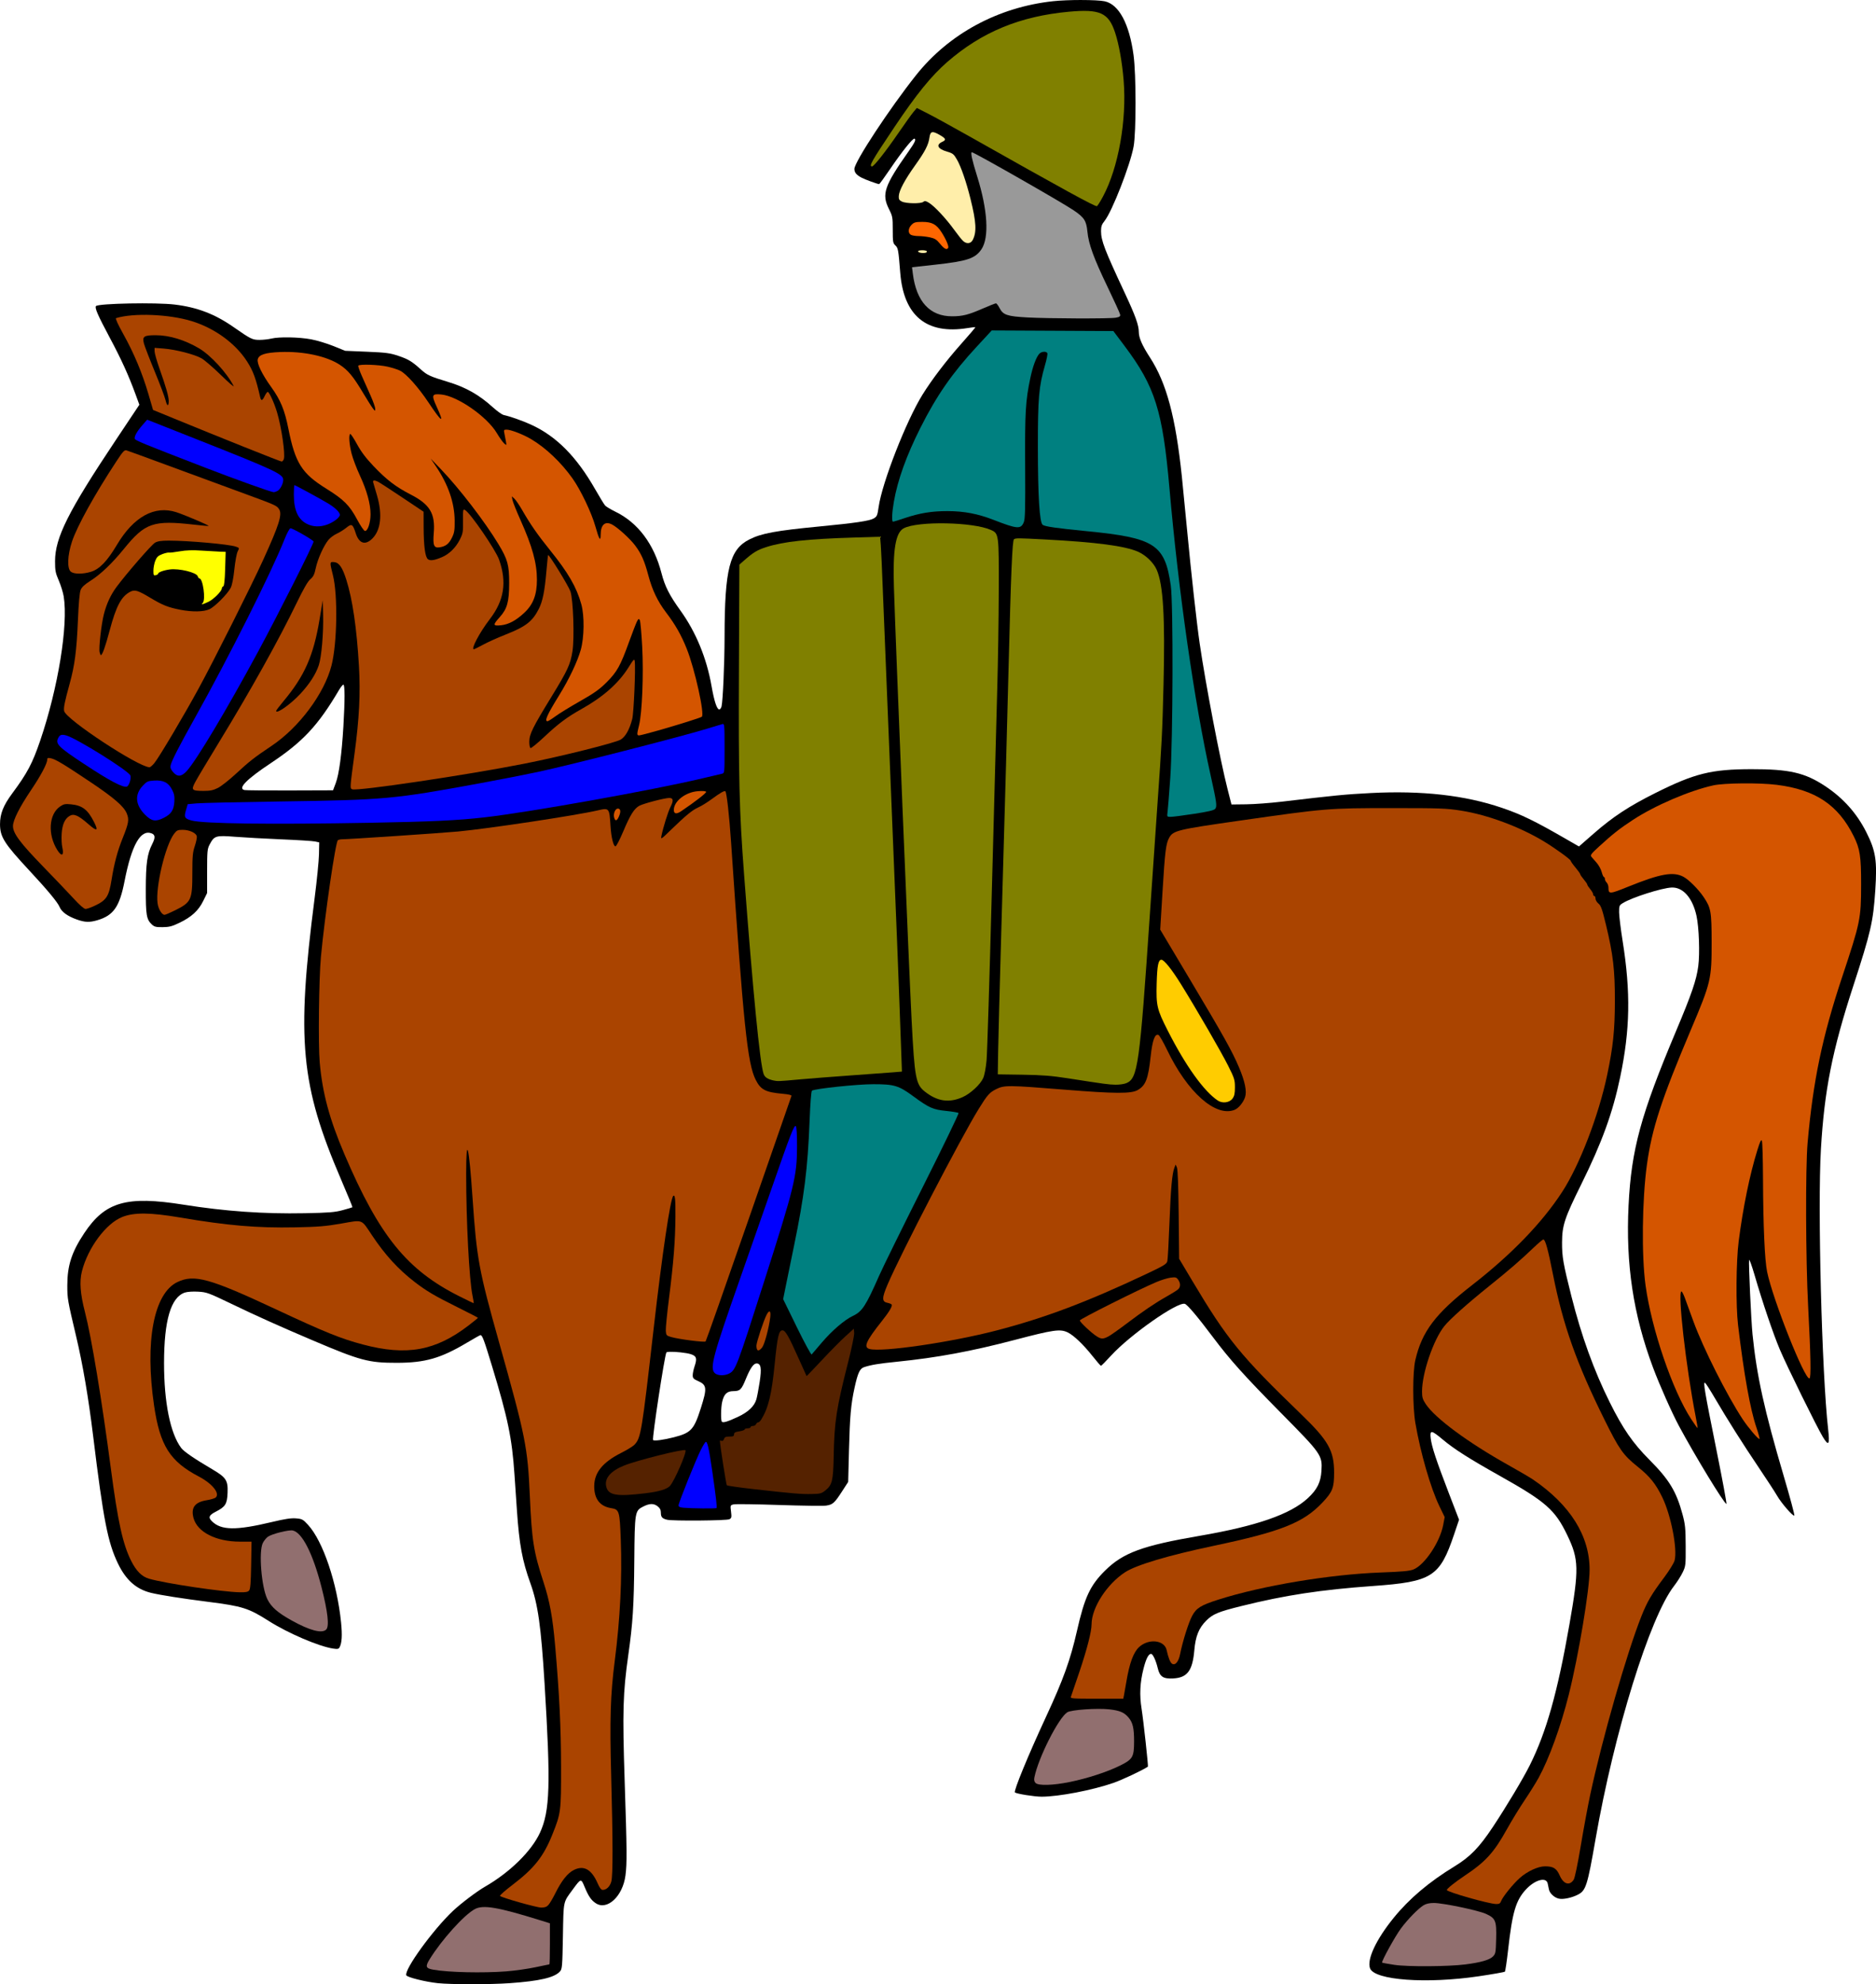 <?xml version="1.0" encoding="UTF-8"?>
<svg version="1.1" viewBox="0 0 2119.6 2241.1" xmlns="http://www.w3.org/2000/svg">
<g stroke-width="1.333">
<path transform="translate(-128.01 -142.72)" d="m1349.9 142.72c-11.414-0.01-23.843 0.447-32.275 1.373-62.052 6.817-117.45 36.771-154.71 83.652-29.889 37.608-69.57 97.932-69.57 105.76 0 4.095 2.343 6.905 8.344 10.008 4.034 2.086 17.924 7.154 19.606 7.154 0.475 0 6.052-7.65 12.393-17 13.578-20.022 25.957-35.384 27.662-34.33 1.806 1.117 0.275 4.327-6.992 14.664-27.283 38.805-30.396 47.956-22.012 64.688 4.115 8.211 4.334 9.397 4.334 23.559 0 13.614 0.254 15.15 2.914 17.639 3.168 2.964 3.471 4.652 5.539 30.781 3.861 48.793 29.759 70.112 76.047 62.602 4.675-0.759 8.664-1.204 8.867-0.99s-6.809 8.456-15.582 18.316c-17.23 19.365-33.417 40.574-44.164 57.863-18.316 29.466-45.628 99.325-49.543 126.72-1.409 9.858-1.869 10.936-5.604 13.117-4.773 2.788-20.758 5.15-61.143 9.035-49.414 4.754-65.639 7.753-79.342 14.67-22.265 11.239-27.903 33.385-28.004 110-0.039 29.848-1.902 72.544-3.432 78.639-0.464 1.849-1.614 3.361-2.555 3.361-2.668 0-5.728-9.242-8.721-26.332-5.534-31.604-17.648-61.044-35.061-85.207-12.644-17.546-17.611-27.344-21.527-42.461-8.528-32.922-26.599-56.965-52.143-69.383-5.197-2.527-10.387-5.65-11.533-6.939-1.146-1.29-6.196-9.544-11.223-18.344-21.142-37.012-43.99-60.013-72.531-73.02-9.633-4.39-23.303-9.209-30.781-10.852-1.936-0.425-7.404-4.292-12.15-8.594-15.744-14.267-30.725-22.746-51.02-28.871-20.02-6.043-23.358-7.573-30.467-13.98-10.276-9.262-14.084-11.556-25.629-15.439-9.189-3.091-13.729-3.684-35.215-4.592l-24.668-1.041-13.332-5.389c-7.333-2.963-18.681-6.38-25.217-7.594-13.763-2.555-36.105-2.973-44.783-0.838-3.3 0.812-9.301 1.483-13.334 1.488-8.188 0.012-9.923-0.84-29.348-14.395-21.244-14.824-41.015-22.395-66.617-25.51-20.886-2.541-85.883-1.306-88.879 1.689-1.761 1.761 1.938 10.297 15.287 35.279 13.309 24.906 21.364 42.583 29.428 64.582l4.25 11.594-26.533 39.766c-53.947 80.854-68.712 110.29-68.732 137.05-0.008 10.549 0.504 13.183 4.225 21.781 2.328 5.38 4.833 13.48 5.566 18 5.234 32.249-6.392 103.55-26.508 162.58-8.856 25.989-14.532 36.711-31.701 59.887-10.04 13.552-13.776 22.981-13.758 34.717 0.022 14.361 4.677 21.706 33.186 52.367 20.565 22.118 31.899 35.777 34.143 41.146 2.358 5.644 9.02 10.443 19.713 14.201 9.006 3.165 14.216 3.319 23.098 0.682 18.119-5.381 24.935-15.202 30.559-44.029 7.963-40.822 18.1-58.761 30.531-54.035 4.19 1.593 4.395 4.908 0.746 12.06-5.683 11.139-7.194 21.678-7.26 50.641-0.067 29.557 0.771 34.525 6.76 40.139 2.923 2.74 4.68 3.183 12.324 3.102 7.388-0.078 10.63-0.92 18.93-4.912 13.644-6.562 21.505-13.79 26.877-24.711l4.381-8.908v-24.688c0-22.377 0.26-25.18 2.76-29.945 5.315-10.132 6.965-10.644 28.795-8.92 10.512 0.83 34.112 2.135 52.445 2.9 18.333 0.765 35.433 1.849 38 2.41l4.668 1.022-0.273 13.478c-0.15 7.413-2.391 29.877-4.977 49.922-20.622 159.85-15.806 210.82 29.988 317.48 7.27 16.932 13.03 30.976 12.799 31.207-0.231 0.231-5.171 1.703-10.979 3.269-8.983 2.424-15.394 2.944-42.969 3.488-46.159 0.911-89.829-2.169-136.92-9.658-64.408-10.243-88.536-3.328-112.14 32.141-14.243 21.406-19.159 36.597-19.154 59.186 0.004 14.82 0.322 16.647 9.93 57.184 7.593 32.037 13.925 69.189 19.344 113.48 11.517 94.143 16.455 119.45 27.971 143.35 8.996 18.67 20.717 29.035 37.414 33.088 10.446 2.536 35.351 6.443 65.299 10.244 37.704 4.785 44.98 7.092 67.447 21.396 21.805 13.883 56.688 28.85 72.916 31.283 5.11 0.766 6.271 0.519 7.363-1.559 2.558-4.864 3.063-13.506 1.625-27.867-4.469-44.644-20.476-91.977-37.283-110.26-5.771-6.276-6.721-6.79-13.637-7.363-5.538-0.459-12.489 0.591-27.266 4.119-40.653 9.706-57.384 9.472-67.807-0.951-4.314-4.314-3.279-6.797 4.475-10.744 10.788-5.492 12.767-8.647 13.277-21.176 0.575-14.109-1.583-17.463-17.111-26.602-20.678-12.169-32.205-20.074-35.301-24.207-12.326-16.458-19.372-51.332-19.357-95.82 0.016-48.424 7.719-74.448 23.588-79.686 2.761-0.911 9.036-1.322 14.967-0.979 9.652 0.559 11.681 1.298 37.025 13.469 30.144 14.475 54.344 25.353 92.412 41.537 54.045 22.977 63.23 25.418 95.334 25.342 31.763-0.076 49.314-5.124 78.811-22.67 7.962-4.736 14.863-8.613 15.336-8.613 2.109 0 4.074 5.26 13.182 35.266 17.916 59.029 22.446 80.916 25.268 122.07 0.729 10.633 1.98 28.933 2.781 40.666 2.624 38.43 5.988 56.612 15.227 82.297 8.529 23.712 12.005 48.28 15.99 113.04 7.044 114.47 6.135 144.11-5.178 168.67-9.616 20.876-34.035 44.825-62.227 61.027-9.241 5.311-27.528 19.163-36.357 27.541-22.65 21.491-54.92 66.068-52.463 72.471 0.859 2.238 21.695 7.438 35.629 8.891h0.002c15.087 1.573 58.998 1.582 81.082 0.018 34.021-2.411 50.684-6.289 56.916-13.244 2.493-2.782 2.711-5.376 3.334-39.84 0.736-40.715 0.126-37.774 10.857-52.377 9.758-13.278 9.486-13.223 13.848-2.816 4.298 10.256 7.294 14.597 12.393 17.959 12.944 8.536 30.521-7.861 33.568-31.318 1.809-13.923 1.69-28.104-0.893-106.58-2.583-78.508-1.977-99.597 4.092-142.4 5.119-36.097 6.354-55.502 6.789-106.67 0.468-54.994 0.683-56.321 9.961-61 7.399-3.731 12.012-3.797 16.539-0.236 2.529 1.989 3.512 3.998 3.512 7.17 0 4.891 1.526 6.599 7.074 7.926 6.42 1.535 67.352 1.03 70.367-0.584 2.422-1.296 2.628-2.264 1.832-8.639-0.883-7.064-0.838-7.196 2.887-8.131 2.082-0.522 25.131-0.223 51.219 0.664 26.088 0.887 50.101 1.205 53.361 0.709 7.527-1.145 9.406-2.818 17.928-15.978l6.971-10.766 0.918-35.9c0.978-38.218 2.167-51.614 6.225-70.191 3.764-17.231 5.984-21.989 11.006-23.602 8.185-2.628 16.436-3.98 36.881-6.047 45.25-4.575 84.14-11.778 133.33-24.693 43.684-11.469 51.089-12.525 59.588-8.492 6.678 3.169 17.751 13.7 27.984 26.613 4.872 6.148 9.234 11.178 9.693 11.178 0.459 0 5.596-5.201 11.414-11.559 21.527-23.522 75.073-61.059 83.352-58.432 2.927 0.929 14.368 14.481 31.697 37.547 19.405 25.829 35.508 43.757 77.236 85.99 45.383 45.932 46.465 47.477 45.418 64.928-0.786 13.093-4.841 21.242-15.463 31.076-19.574 18.122-57.874 31.428-122.25 42.471-64.571 11.076-86.454 19.125-106.8 39.281-16.922 16.766-23.153 30.155-31.785 68.307-7.303 32.277-15.449 54.899-34.717 96.391-20.191 43.479-36.958 84.196-35.334 85.801 1.6 1.58 22.106 4.863 30.244 4.842 19.41-0.052 57.128-7.294 80.9-15.531 10.05-3.482 32.902-14.226 39.117-18.392 0.601-0.403-5.097-52.516-7.15-65.387-2.493-15.628-1.816-29.673 2.186-45.318 2.873-11.235 5.647-16.682 8.498-16.682 2.058 0 5.459 7.285 7.643 16.369 2.274 9.462 6.2 12.018 17.488 11.385 15.914-0.892 21.775-8.762 23.789-31.945 1.367-15.742 5.077-24.966 13.389-33.277 7.526-7.526 13.498-10.017 39.57-16.502 49.47-12.305 90.041-18.486 148.96-22.695 66.613-4.759 75.407-10.342 91.512-58.092l5.652-16.76-11.543-29.998c-14.168-36.824-19.375-52.575-20.477-61.949-1.139-9.696 0.656-9.496 13.789 1.527 12.695 10.656 29.613 21.417 64.105 40.774 52.29 29.344 62.631 38.429 76.436 67.164 13.112 27.292 13.372 38.091 2.422 100.67-13.46 76.92-26.092 121.74-44.9 159.33-7.469 14.928-26.363 46.477-41.512 69.316-15.515 23.392-25.706 33.876-43.43 44.684-28.722 17.515-51.092 36.416-68.645 58-19.95 24.532-30.586 47.229-26.799 57.19 5.105 13.427 63.685 17.702 122.71 8.955 15.758-2.336 29.094-4.687 29.633-5.227 0.539-0.539 2.193-11.767 3.676-24.949 4.739-42.147 8.68-55.49 20.035-67.809 10.174-11.038 23.038-14.59 24.652-6.807 0.378 1.822 1.012 4.866 1.408 6.762 0.941 4.499 6.265 9.35 11.389 10.375 5.002 1 14.374-0.995 21.32-4.539 9.049-4.616 10.769-10.027 19.967-62.82 21.071-120.94 61.272-250.53 88.662-285.8 3.417-4.4 7.802-11.301 9.744-15.334 3.405-7.083 3.527-8.105 3.418-30-0.099-19.86-0.534-24.236-3.51-35.348-6.977-26.052-15.029-39.359-37.381-61.789-18.889-18.955-30.075-35.16-45.014-65.203-17.862-35.923-31.859-74.652-43.172-119.46-9.318-36.902-10.682-44.726-10.606-60.869 0.091-19.301 2.813-27.527 21.793-65.879 23.327-47.135 35.398-80.364 43.879-120.79 11.233-53.546 11.996-95.912 2.766-153.85-2.175-13.651-3.967-28.278-3.967-32.506-0.011-7.242 0.239-7.84 4.322-10.346 10.383-6.371 44.057-17.074 55.072-17.506 12.875-0.504 23.665 11.811 28.049 32.012 2.834 13.059 3.867 42.648 1.984 56.859-2.083 15.724-7.415 31.28-25.174 73.44-39.801 94.49-50.422 133.47-53.566 196.62-3.31 66.466 5.308 123.6 27.645 183.28 7.443 19.887 21.272 51.008 29.328 66 18.126 33.73 51.184 88 53.606 88 0.553 0-4.571-27.66-11.389-61.467-13.386-66.38-15.149-76.805-12.738-75.314 0.827 0.511 5.78 8.245 11.008 17.188 13.927 23.824 31.566 51.715 49.941 78.963 8.915 13.22 18.092 27.32 20.393 31.334 4.829 8.425 18.148 23.724 19.5 22.398 0.503-0.493-4.812-20.293-11.81-44-22.035-74.637-30.767-114.21-35.42-160.53-1.591-15.836-4.561-80.514-3.861-84.096 0.266-1.362 3.11 6.525 6.318 17.525 8.917 30.571 20.89 65.837 28.344 83.486 7.851 18.591 41.839 87.638 48.709 98.953 6.546 10.782 7.893 8.795 5.912-8.709-7.145-63.152-11.992-251.15-8.158-316.4 3.917-66.665 12.763-111.31 36.471-184.07 19.88-61.013 22.61-72.862 24.957-108.36 2.221-33.583 0.566-44.306-10.117-65.551-10.763-21.403-26.082-38.575-46.43-52.047-23.027-15.246-40.566-19.271-83.572-19.186-45.118 0.089-63.929 4.749-108 26.762-30.258 15.113-48.216 26.898-69.98 45.926l-16.699 14.602-13.66-7.869c-36.763-21.178-51.05-28.132-73.537-35.797-41.552-14.163-90.208-19.647-147.91-16.67-28.861 1.489-40.532 2.621-100.88 9.774-12.833 1.521-30.823 2.853-39.977 2.961l-16.643 0.195-4.426-17.334c-8.383-32.824-24.792-118.53-31.527-164.67-3.257-22.311-9.632-79.692-14.074-126.67-2.254-23.833-4.982-51.733-6.064-62-7.088-67.224-17.344-105.41-36.057-134.27-8.807-13.583-12.538-22.119-12.553-28.721-0.018-7.668-3.866-18.381-15.69-43.672-23.016-49.231-26.99-59.581-26.99-70.299 0-5.238 0.78-7.494 3.955-11.445 8.506-10.585 29.033-63.12 32.844-84.057 2.938-16.14 2.913-81.162-0.039-103.06-4.806-35.648-16.532-57.532-32.684-60.996-4.372-0.938-14.772-1.414-26.186-1.424zm-833.92 773.28c1.747 0 1.749 17.766 0.004 47.334-1.837 31.124-4.92 53.987-8.598 63.771l-3.094 8.229-48.473 0.16c-26.66 0.088-49.823-0.105-51.473-0.428-8.176-1.597 2.036-12.084 29.604-30.4 36.211-24.06 53.512-42.592 77.029-82.5 1.999-3.392 4.249-6.166 5-6.166zm368.76 753.53c6.329-0.205 18.753 1.024 23.938 2.725 6.329 2.076 7.125 4.749 4.082 13.711-1.145 3.372-2.082 7.881-2.082 10.022 0 3.33 0.864 4.273 6.004 6.547 10.027 4.435 10.39 8.025 3.109 30.803-7.742 24.222-11.003 27.725-30.447 32.723-11.65 2.995-22.621 4.428-23.463 3.066-1.241-2.007 13.005-95.557 15.057-98.877 0.261-0.423 1.693-0.65 3.803-0.719zm98.057 13.139c5.006 0 5.905 5.416 3.496 21.059-1.209 7.851-2.857 16.567-3.662 19.369-2.257 7.857-9.224 14.503-20.893 19.93-11.561 5.377-16.667 6.926-18.102 5.492-1.347-1.348-1.139-16.138 0.316-22.412 2.056-8.866 5.39-12.095 12.549-12.158 7.701-0.067 9.216-1.539 14.215-13.822 4.861-11.944 8.675-17.457 12.08-17.457z"/>
<g transform="translate(-128.01 -142.72)">
<g transform="translate(128.01 142.72)" fill="#916f6f">
<path transform="translate(-128.01 -142.72)" d="m1784 2361.4c16.992-2.194 26.892-5.028 30.667-8.778 3.139-3.119 3.359-4.271 3.772-19.813 0.548-20.577-0.617-23.481-11.389-28.413-8.789-4.024-48.567-12.343-59.05-12.35-4.845 0-8.732 0.848-11.455 2.509-6.086 3.711-17.656 15.529-25.596 26.143-6.501 8.691-22.448 37.612-21.346 38.714 0.271 0.271 6.471 1.399 13.778 2.506 15.114 2.291 61.165 1.996 80.619-0.516z"/>
<path transform="translate(-128.01 -142.72)" d="m699.83 2369.3c9.805-0.748 24.703-2.846 33.107-4.663 8.404-1.817 15.531-3.303 15.839-3.303s0.56-10.429 0.56-23.176v-23.176l-11-3.416c-47.982-14.899-64.455-17.701-73.897-12.569-12.208 6.636-37.582 34.824-51.05 56.712-5.075 8.248-4.348 10.206 4.357 11.728 17.234 3.015 55.586 3.886 82.084 1.864z"/>
<path transform="translate(-128.01 -142.72)" d="m1336.7 2155.4c20.002-4.074 42.218-11.316 56.8-18.516 14.343-7.082 15.865-9.724 15.858-27.53 0-14.793-1.458-21.037-6.2-26.673-4.924-5.851-9.826-7.962-21.616-9.307-13.742-1.567-43.392 0.495-47.701 3.318-10.053 6.587-32.741 51.513-37.116 73.497-0.584 2.932-0.187 4.811 1.335 6.333 3.236 3.236 19.574 2.762 38.641-1.122z"/>
<path transform="translate(-128.01 -142.72)" d="m496.57 1983.2c3.644-3.645 1.829-20.011-5.311-47.873-9.687-37.802-21.788-61.66-32.462-64.002-4.408-0.967-23.74 3.898-28.132 7.079-1.833 1.328-4.382 4.472-5.665 6.986-4.872 9.555-1.657 49.719 5.085 63.524 4.323 8.851 11.758 15.363 27.498 24.082 20.566 11.393 34.222 14.967 38.986 10.203z"/>
</g>
<g transform="translate(128.01 142.72)" fill="#a40">
<path transform="translate(-128.01 -142.72)" d="m409.5 1939.1c1.38-1.661 1.936-8.706 2.263-28.667l0.433-26.465-13.1-0.016c-27.035-0.032-48.161-10.783-52.443-26.687-3.142-11.667 1.492-17.951 14.806-20.076 4.695-0.75 9.364-2.18 10.376-3.179 4.831-4.77-4.073-15.677-19.343-23.693-32.507-17.066-43.772-34.95-50.396-80.014-10.635-72.347-0.378-126.72 26.318-139.52 18.977-9.098 36.281-4.331 110.92 30.56 55.788 26.079 73.729 33.343 98.667 39.944 49.56 13.118 82.058 7.225 119.67-21.702 5.683-4.371 10.333-8.175 10.333-8.452 0-0.277-10.65-5.782-23.667-12.234-24.878-12.33-34.513-18.013-47.646-28.103-18.658-14.334-33.563-30.616-48.363-52.827-12.45-18.685-9.788-17.661-34.613-13.311-17.705 3.103-26.017 3.787-52.378 4.312-42.855 0.854-76.086-1.993-130-11.138-33.574-5.694-51.637-5.874-65.046-0.645-18.414 7.18-38.986 34.811-45.75 61.448-2.93 11.538-1.892 25.409 3.44 46 7.378 28.492 18.963 98.504 29.345 177.33 7.851 59.62 13.449 85 22.874 103.71 5.84 11.592 12.063 17.793 20.232 20.162 18.26 5.295 82.696 14.92 102.41 15.296 6.735 0.128 9.272-0.355 10.667-2.033z"/>
<path transform="translate(-128.01 -142.72)" d="m1397.9 2057.7c0.406-2.017 1.653-9.104 2.77-15.75 3.493-20.777 7.976-32.993 14.258-38.853 10.751-10.028 28.72-8.124 31.201 3.307 1.883 8.673 4.068 14.149 6.166 15.451 3.612 2.241 7.399-2.332 9.084-10.971 2.706-13.87 9.492-35.45 13.53-43.028 4.774-8.96 9.873-12.119 29.797-18.459 49.531-15.763 125.8-28.496 183.33-30.608 24.404-0.896 32.583-1.653 36.985-3.425 12.682-5.105 29.966-30.969 33.613-50.3l1.667-8.835-6.019-12.432c-9.823-20.288-21.281-59.934-27.1-93.765-3.168-18.421-3.203-57.505-0.064-71.098 7.476-32.364 22.777-52.58 64.156-84.763 44.524-34.628 78.966-70.245 101.74-105.21 19.654-30.174 41.253-86.296 50.903-132.26 6.68-31.822 8.603-50.305 8.671-83.333 0.072-34.948-1.977-52.555-9.992-85.849-4.308-17.898-5.733-21.938-8.533-24.201-1.849-1.494-3.361-4.044-3.361-5.667 0-1.623-0.6-2.95-1.333-2.95s-1.333-0.854-1.333-1.898c0-1.044-1.5-3.68-3.333-5.859-1.833-2.179-3.333-4.497-3.333-5.153 0-0.655-1.776-3.269-3.946-5.808-2.17-2.539-3.97-5.178-4-5.864-0.029-0.686-2.454-4.094-5.387-7.572-2.933-3.479-5.333-6.871-5.333-7.538 0-1.486-17.309-14.039-30-21.756-27.227-16.558-63.775-30.183-93.645-34.911-16.895-2.674-23.18-2.905-79.022-2.899-71.283 0.01-73.848 0.219-170.67 14.067-71.288 10.196-75.709 11.26-80.32 19.33-3.701 6.477-4.816 15.478-7.584 61.194l-2.583 42.667 33.798 56.667c38.108 63.893 47.423 80.572 55.115 98.688 6.861 16.159 9.131 27.242 6.941 33.879-2.005 6.075-7.412 12.585-11.914 14.344-21.442 8.38-53.175-19.821-76.175-67.697-4.281-8.911-8.676-16.544-9.766-16.962-4.079-1.565-6.832 6.048-8.827 24.414-2.752 25.326-5.534 32.566-14.532 37.821-7.343 4.289-25.416 4.204-82.482-0.386-63.914-5.141-68.322-5.177-77.444-0.631-7.606 3.79-10.032 6.537-19.899 22.529-20.456 33.155-87.847 163.03-102.97 198.44-6.421 15.038-6.414 19.151 0.037 20.441 2.196 0.439 4.304 1.303 4.686 1.92 1.087 1.758-2.678 8.097-11.13 18.74-17.83 22.454-20.948 29.478-13.953 31.434 13.954 3.902 91.966-7.46 143.67-20.924 54.839-14.282 102.21-32.146 169.33-63.853 20.041-9.467 22.771-11.141 23.567-14.453 0.495-2.06 1.556-21.145 2.356-42.412 1.476-39.226 3.001-56.422 5.587-63.017l1.431-3.65 1.458 3.333c0.937 2.142 1.643 21.164 1.976 53.216l0.518 49.883 14.779 24.784c39.614 66.432 54.45 84.614 123.03 150.78 30.838 29.753 37.295 41.18 37.295 66 0 17.174-1.746 21.653-13.147 33.73-21.592 22.872-46.723 32.853-123.49 49.046-50.903 10.737-86.843 21.457-99.501 29.677-20.566 13.356-37.781 40.019-37.892 58.688-0.051 8.426-4.983 27.72-13.822 54.058-4.701 14.008-8.972 26.518-9.491 27.802-0.882 2.181 1.016 2.333 29.093 2.333h30.037l0.739-3.667z"/>
<path transform="translate(-128.01 -142.72)" d="m1824.1 2289.8c1.864-4.902 13.502-19.273 21.008-25.941 8.57-7.614 20.63-13.193 28.522-13.194 9.439 0 13.016 2.228 16.609 10.353 4.378 9.9 11.11 11.93 15.805 4.765 1.28-1.953 4.502-17.398 8.005-38.365 3.225-19.302 8.031-45.219 10.682-57.592 13.615-63.553 41.189-159.7 57.839-201.69 6.477-16.332 11.442-24.801 25.588-43.65 5.793-7.719 11.1-16.304 11.888-19.23 3.421-12.706-3.999-50.976-13.817-71.261-7.433-15.358-14.023-23.567-27.795-34.627-16.58-13.314-20.827-19.329-37.695-53.373-31.55-63.676-46.771-106.63-58.118-164-5.625-28.439-8.631-39.333-10.854-39.333-0.759 0-5.96 4.382-11.56 9.738-14.299 13.678-27.259 24.882-48.847 42.229-25.571 20.548-45.246 38.09-51.504 45.921-12.362 15.47-25.163 53.027-25.163 73.827 0 6.543 0.687 8.864 4.185 14.146 10.616 16.028 47.6 43.358 93.148 68.834 12.1 6.768 24.7 14.144 28 16.392 42.066 28.654 64 63.592 64 101.95 0 22.232-12.425 96.748-23.506 140.97-8.954 35.732-22.214 72.3-34.071 93.959-3.023 5.522-10.151 16.941-15.839 25.374-5.688 8.433-14.677 23.133-19.975 32.667-14.718 26.483-24.097 36.791-47.942 52.688-10.612 7.075-20 14.599-20 16.03 0 2.201 47.268 15.647 55.7 15.846 3.542 0.083 4.62-0.564 5.708-3.428z"/>
<path transform="translate(-128.01 -142.72)" d="m747.62 2294.3c1.516-1.65 4.985-7.5 7.709-13 7.198-14.532 14.097-23.164 21.304-26.652 11.129-5.388 19.705-0.541 26.519 14.986 2.335 5.32 4.112 7.667 5.808 7.667 4.231 0 8.241-3.901 9.742-9.478 1.882-6.99 1.833-45.766-0.151-119.19-1.73-64.001-0.862-92.003 4.027-130 6.159-47.864 8.422-93.416 6.806-136.98-1.206-32.499-1.691-34.091-10.841-35.554-12.721-2.034-19.205-10.432-19.148-24.802 0.061-15.435 9.549-27.078 30.781-37.772 6.502-3.275 13.131-7.366 14.732-9.091 7.266-7.829 8.181-13.39 21.79-132.47 9.416-82.391 18.702-145.18 21.952-148.43 2.068-2.068 2.661 3.579 2.489 23.686-0.237 27.638-2.132 51.6-7.281 92.046-2.192 17.216-3.807 33.692-3.59 36.615 0.37 4.971 0.75 5.416 5.887 6.897 9.003 2.595 37.921 6.317 39.082 5.031 0.584-0.648 22.534-62.978 48.778-138.51 26.244-75.533 47.957-138 48.252-138.81 0.346-0.953-3.15-1.802-9.867-2.396-19.481-1.722-24.839-4.481-30.534-15.72-9.363-18.476-13.844-61.695-27.902-269.07-2.012-29.676-4.901-55.378-6.393-56.87-1.005-1.005-5.836 1.772-15.736 9.047-4.856 3.568-11.5 7.67-14.765 9.114-6.766 2.993-14.034 8.943-30.867 25.27-11.541 11.194-11.774 11.339-10.84 6.773 1.91-9.345 7.41-26.986 9.99-32.043 3.874-7.594 3.529-10.623-1.21-10.623-5 0-28.568 6.127-33.622 8.74-5.868 3.034-10.462 10.312-18.317 29.017-3.908 9.307-7.878 16.909-8.829 16.909-2.281 0-4.793-10.238-5.562-22.667-1.29-20.848-1.4-20.986-14.335-17.986-24.68 5.724-123.43 20.639-158.15 23.887-18.959 1.774-122.7 8.728-131.06 8.786-1.614 0.011-3.638 0.468-4.498 1.014-2.671 1.699-14.814 85.078-19.169 131.63-2.305 24.637-3.161 99.119-1.372 119.33 3.079 34.784 10.97 64.044 28.045 104 39.306 91.975 70.454 130.46 129.59 160.1 8.666 4.344 15.992 7.898 16.28 7.898 0.288 0-0.308-3.971-1.325-8.824-3.683-17.57-7.152-84.325-7.128-137.18 0.02-45.015 3.09-33.204 7.277 28 4.63 67.679 7.083 80.958 30.043 162.67 29.875 106.31 32.156 117.73 34.638 173.33 2.238 50.134 4.243 62.753 15.408 96.972 7.015 21.499 10.349 39.664 13.157 71.695 4.735 53.993 6.629 92.613 6.703 136.67 0.086 50.811-0.148 52.622-9.934 77.015-9.876 24.616-20.665 38.204-44.983 56.652-8.3 6.297-14.622 11.907-14.049 12.468 2.063 2.017 41.165 13.064 46.476 13.131 3.987 0.049 6.168-0.731 8.19-2.932z"/>
<path transform="translate(-128.01 -142.72)" d="m374.16 1032.7c3.676-1.832 12.922-9.107 20.545-16.168 15.022-13.912 20.765-18.4 40.023-31.285 31.188-20.865 59.745-59.138 67.864-90.952 6.392-25.047 7.221-79.643 1.55-102.02-3.757-14.82-3.721-15.173 1.481-14.667 5.533 0.539 9.286 6.001 13.679 19.908 7.02 22.221 11.74 54.439 14.261 97.344 1.81 30.791 0.368 59.386-4.999 99.165-5.253 38.929-5.267 39.148-2.603 40.17 5.971 2.291 130.12-16.181 194.7-28.969 41.947-8.306 103.23-23.651 108.84-27.252 5.403-3.469 9.89-11.566 12.841-23.172 1.786-7.025 3.947-57.509 2.801-65.439-0.415-2.872-1.377-1.889-7.017 7.173-11.018 17.704-28.668 33.362-52.797 46.836-16.538 9.235-26.38 16.571-42.237 31.481-7.765 7.302-14.789 13.044-15.608 12.761-0.837-0.29-1.469-3.428-1.443-7.172 0.058-8.557 3.723-15.972 25.246-51.083 18.138-29.59 21.236-36.308 23.528-51.03 2.362-15.168 0.886-58.42-2.307-67.636-2.177-6.282-24.204-42.114-25.231-41.043-0.198 0.207-1.06 8.476-1.914 18.376-1.945 22.528-4.22 33.826-8.52 42.311-7.272 14.352-14.693 20.092-37.661 29.138-8.719 3.433-20.103 8.562-25.299 11.397-5.196 2.835-9.911 5.154-10.478 5.154-3.571 0 6.489-18.952 18.107-34.11 16.159-21.083 19.361-41.621 10.443-66.994-3.93-11.181-32.641-53.027-38.554-56.191-2.243-1.2-2.389-0.392-2.236 12.339 0.152 12.599-0.131 14.205-3.754 21.362-4.494 8.877-11.809 16.048-19.909 19.52-8.557 3.668-13.244 4.381-15.923 2.422-3.182-2.326-4.849-14.646-4.919-36.348l-0.056-17.333-24.304-16.235c-13.367-8.929-25.615-16.879-27.217-17.667-4.234-2.081-6.159-1.759-5.395 0.902 0.369 1.283 2.26 7.723 4.202 14.31 6.394 21.683 4.498 39.427-5.241 49.051-7.958 7.864-14.931 5.633-18.687-5.977-3.44-10.632-4.514-11.258-10.726-6.25-2.882 2.323-7.743 5.351-10.802 6.728-3.059 1.377-7.204 4.447-9.212 6.821-5.336 6.311-12.299 21.738-14.448 32.007-1.5 7.167-2.708 9.65-6.078 12.486-2.873 2.418-7.703 10.765-15.245 26.348-20.749 42.872-52.138 99.155-88.569 158.81-12.092 19.8-23.838 39.454-26.103 43.675-5.045 9.404-4.26 10.275 9.287 10.305 7.385 0.016 10.84-0.695 16.089-3.311z"/>
<path transform="translate(-128.01 -142.72)" d="m234.67 1165.9c13.588-6.316 16.366-10.537 19.388-29.463 2.958-18.523 6.678-32.454 12.607-47.207 6.748-16.793 7.401-20.686 4.631-27.61-3.237-8.09-14.412-17.747-41.579-35.932-29.916-20.025-39.013-25.48-44.225-26.523-3.469-0.694-4.155-0.418-4.156 1.669-1e-3 4.294-7.218 17.884-17.966 33.833-13.383 19.861-20.7 34.387-20.7 41.097 0 8.146 8.061 18.944 34.3 45.946 13.035 13.414 28.5 29.619 34.367 36.012 6.64 7.235 11.673 11.615 13.333 11.604 1.467-0.01 5.967-1.552 10-3.427z"/>
<path transform="translate(-128.01 -142.72)" d="m302.33 1004.7c5.406-6.558 33.393-53.696 50.265-84.66 17.186-31.541 59.257-115.33 72.638-144.67 18.158-39.812 21.908-51.718 18.114-57.509-2.8-4.273-3.198-4.448-45.144-19.805-20.641-7.557-57.03-20.939-80.863-29.736-23.833-8.798-44.638-16.387-46.233-16.864-2.519-0.754-4.026 0.844-11.489 12.19-24.485 37.222-44.356 73.078-50.205 90.588-5.31 15.897-5.801 31.109-1.11 34.394 3.807 2.666 13.279 2.652 22.325-0.035 9.662-2.869 18.499-11.991 29.407-30.355 18.967-31.93 42.603-44.947 67.19-37.003 9.206 2.974 37.187 14.857 36.503 15.502-0.214 0.201-7.588-0.448-16.388-1.442-46.309-5.235-55.375-2.116-79.258 27.269-13.429 16.521-26.421 28.911-37.902 36.144-6.437 4.055-9.71 7.088-11.011 10.201-1.232 2.949-2.282 14.58-3.139 34.779-1.444 34.009-3.595 50.515-9.257 71.015-5.746 20.806-7.129 27.703-6.253 31.193 2.413 9.613 83.488 62.954 96.391 63.418 0.863 0.031 3.303-2.047 5.422-4.617z"/>
<path transform="translate(-128.01 -142.72)" d="m326.22 1170.7c17.95-8.984 19.113-11.558 19.113-42.304 0-18.504 0.418-23.085 2.737-29.969 1.506-4.469 2.556-9.4 2.333-10.958-0.552-3.867-8.294-7.494-16.003-7.497-5.546 0-6.658 0.513-9.686 4.483-9.925 13.012-21.174 60.299-18.672 78.49 0.897 6.523 4.841 13.025 7.9 13.025 0.962 0 6.487-2.372 12.278-5.27z"/>
<path transform="translate(-128.01 -142.72)" d="m1380.1 1652.3c2.538-1.298 11.815-7.817 20.615-14.485 18.869-14.298 32.26-23.346 46-31.08 5.5-3.096 11.05-6.572 12.333-7.725 2.927-2.63 2.982-6.83 0.143-10.883-1.917-2.737-2.954-3.035-8.333-2.39-3.379 0.405-10.643 2.628-16.143 4.94-19.802 8.324-86.667 41.82-86.667 43.416 0 1.901 13.487 14.535 19.333 18.111 4.985 3.049 6.916 3.063 12.718 0.096z"/>
<path transform="translate(-128.01 -142.72)" d="m989.14 1664.6c2.692-3.422 7.723-22.228 9.134-34.146 0.874-7.38-1.056-8.687-4.109-2.783-3.404 6.582-11.497 31.142-11.497 34.89 0 6.332 2.48 7.113 6.472 2.038z"/>
<path transform="translate(-128.01 -142.72)" d="m448.72 661.18c1.756-5.533-2.553-35.323-7.58-52.402-3.171-10.773-8.925-23.443-10.646-23.443-0.659 0-2.2 2.1-3.424 4.667-2.68 5.621-4.07 5.889-5.179 1-4.674-20.616-7.864-29.3-14.675-39.947-13.101-20.481-36.57-37.61-62.489-45.608-25.62-7.906-65.802-9.51-85.627-3.418-0.96 0.295 2.273 7.372 8.308 18.186 11.976 21.46 21.419 44.034 28.341 67.752l5.178 17.742 22.539 9.258c52.875 21.719 121.25 49.034 122.74 49.034 0.889 0 2.019-1.269 2.511-2.821z"/>
</g>
<path d="m2112.5 1755c-7.026-20.559-14.075-59.858-20.747-115.67-2.598-21.732-2.22-71.775 0.715-94.667 4.884-38.092 12.487-75.216 21.025-102.67 3.217-10.342 4.387-12.735 5.217-10.667 0.588 1.467 1.144 20.667 1.236 42.667 0.224 53.779 1.927 92.241 4.665 105.33 6.677 31.934 42.536 122.08 47.844 120.27 1.925-0.655 1.485-24.281-1.52-81.604-2.767-52.774-3.098-156.29-0.59-184.61 6.197-69.993 16.548-119.62 39.075-187.32 20.486-61.575 21.32-65.641 21.365-104.22 0.037-32.025-1.243-40.371-8.396-54.743-17.614-35.392-43.199-52.444-86.959-57.958-19.582-2.467-59.516-2.104-71.817 0.652-27.192 6.095-65.876 22.73-90.742 39.022-15.102 9.895-22.581 15.775-37.95 29.833-9.337 8.541-10.386 9.957-8.784 11.857 1 1.187 3.658 4.235 5.905 6.774 2.248 2.538 4.775 7.188 5.616 10.333 0.841 3.145 2.005 5.718 2.586 5.718s1.057 0.943 1.057 2.095 0.9 2.995 2 4.095 2.009 3.607 2.02 5.572c0.044 7.755 0.979 7.72 22.144-0.832 36.492-14.745 50.935-17.351 62.502-11.276 6.096 3.201 17.073 14.193 22.982 23.013 8.202 12.242 8.893 16.157 8.947 50.667 0.065 42.056-0.782 45.642-23.448 99.149-33.188 78.349-44.066 111.7-49.636 152.19-5.488 39.89-6.202 102.89-1.548 136.66 6.828 49.551 30.51 118.84 51.618 151.03 3.739 5.701 6.95 10.201 7.137 10 0.187-0.201-0.782-6.066-2.154-13.033-10.886-55.301-20.662-141.33-16.061-141.33 0.644 0 2.426 3.45 3.959 7.667 1.534 4.217 5.859 16.067 9.611 26.333 11.097 30.363 37.728 83.243 55.547 110.3 6.16 9.352 17.212 22.371 18.991 22.371 0.567 0-0.968-5.85-3.412-13z" fill="#d45500"/>
<g transform="translate(128.01 142.72)" fill="#d45500">
<path transform="translate(-128.01 -142.72)" d="m871.09 967.93c24.093-6.883 47.782-14.314 49.818-15.629 3.583-2.314-7.839-53.984-16.989-76.851-6.228-15.565-12.806-27.121-23.315-40.957-9.577-12.609-15.627-25.236-20.047-41.844-4.401-16.535-7.987-24.63-15.055-33.986-5.819-7.703-19.549-20.154-25.93-23.516-7.933-4.179-12.853 0.19-12.89 11.449-0.028 8.331-1.768 5.62-5.949-9.267-4.343-15.464-16.669-41.296-25.903-54.287-12.912-18.166-30.253-34.605-46.834-44.398-8.937-5.279-22.821-10.649-27.53-10.649-3.214 0-3.402 0.319-2.55 4.333 0.506 2.383 1.271 6.433 1.701 9 0.78 4.657 0.775 4.661-2.023 2.184-1.542-1.366-5.219-6.548-8.171-11.516-11.137-18.746-44.51-41.946-62.879-43.711-10.694-1.028-11.27 0.541-5.116 13.924 9.027 19.633 6.057 18.102-9.154-4.719-11.536-17.307-25.098-32.511-32.207-36.104-2.606-1.317-9.056-3.369-14.334-4.56-9.994-2.254-31.75-2.966-32.918-1.077-0.37 0.598 1.451 5.848 4.046 11.667 2.595 5.819 7.062 15.86 9.927 22.313 2.865 6.453 5.195 13.053 5.178 14.667-0.029 2.89-0.068 2.884-2.661-0.4-1.447-1.833-6.363-9.593-10.924-17.243-11.298-18.95-17.177-26.033-26.733-32.21-14.981-9.683-41.077-15.219-66.986-14.21-16.976 0.661-24.106 2.965-25.424 8.216-1.156 4.605 4.88 17.035 15.272 31.447 10.431 14.468 15.138 25.878 19.298 46.778 7.763 39.008 15.18 50.717 43.099 68.04 19.402 12.038 26.09 18.726 34.515 34.515 3.718 6.966 7.691 12.846 8.829 13.065 3.125 0.602 6.411-9.074 6.411-18.878 0-11.694-4.152-26.758-12.072-43.803-3.7-7.962-7.897-19.051-9.327-24.643-2.656-10.385-3.414-21.08-1.575-22.217 0.564-0.348 4.014 4.836 7.667 11.522 4.737 8.669 10.083 15.768 18.642 24.752 14.87 15.61 25.154 23.484 41.92 32.096 21.858 11.228 27.98 21.433 26.178 43.642-1.141 14.059 0.157 17.097 6.839 16.013 6.836-1.109 10.374-3.948 13.839-11.106 2.599-5.368 3.06-8.35 2.95-19.069-0.208-20.306-7.287-40.75-21.249-61.373l-5.867-8.667 11.542 12c20.704 21.526 49.845 59.463 65.053 84.69 10.395 17.242 12.134 23.562 12.104 43.977-0.031 21.077-2.237 29.036-10.635 38.377-8.043 8.945-7.856 10.187 1.389 9.232 8.648-0.893 16.985-5.365 26.377-14.15 10.052-9.402 14.227-20.363 14.227-37.35 0-18.662-5.186-37.467-18.57-67.334-4.512-10.068-8.571-20.211-9.02-22.54l-0.817-4.234 2.875 2.545c1.581 1.4 5.666 7.4 9.077 13.333 9.079 15.793 17.268 27.574 30.969 44.551 20.904 25.903 30.273 42.077 35.666 61.571 3.6 13.015 3.293 37.376-0.648 51.333-3.812 13.502-13.232 33.279-24.585 51.619-13.454 21.732-16.716 29.048-12.951 29.048 0.731 0 4.799-2.55 9.039-5.667 4.24-3.117 16.692-10.759 27.67-16.982 16.059-9.104 21.924-13.274 30.006-21.333 11.803-11.771 15.65-18.672 25.282-45.351 3.839-10.633 7.879-21.086 8.979-23.229 1.726-3.363 2.169-3.591 3.244-1.671 0.685 1.224 1.91 14.751 2.722 30.062 1.662 31.323-0.088 74.82-3.574 88.837-2.516 10.116-2.509 11.333 0.064 11.333 1.152 0 10.602-2.43 21-5.401z"/>
<path transform="translate(-128.01 -142.72)" d="m897.37 1059.1c15.908-10.675 29.147-20.951 28.448-22.082-0.515-0.834-4.215-1.105-9.405-0.688-14.018 1.125-27.08 11.341-27.08 21.18 0 4.467 2.896 5.04 8.037 1.591z"/>
<path transform="translate(-128.01 -142.72)" d="m827.48 1064.5c2.232-5.341 1.683-8.511-1.471-8.511-2.817 0-5.211 5.702-4.157 9.902 1.201 4.787 3.259 4.279 5.628-1.391z"/>
</g>
<g transform="translate(128.01 142.72)">
<path transform="translate(-128.01 -142.72)" d="m192.82 1102.9c-11.171-17.696-9.688-40.697 3.183-49.357 4.026-2.708 5.724-3.033 12.367-2.361 12.66 1.28 18.796 5.987 25.784 19.777 5.304 10.467 3.551 11.184-6.279 2.57-11.191-9.807-16.255-12.082-20.989-9.425-5.555 3.118-8.572 9.791-9.212 20.373-0.316 5.235-0.021 11.918 0.657 14.851 2.254 9.753-0.488 11.53-5.511 3.572z"/>
<path transform="translate(-128.01 -142.72)" d="m440 945.65c0-0.559 3.887-5.672 8.637-11.363 23.585-28.255 33.664-51.19 40.446-92.039l3.583-21.582 0.424 16.667c0.521 20.503-1.833 47.678-4.924 56.834-3.456 10.238-10.417 21.01-20.833 32.238-10.871 11.719-27.333 23.31-27.333 19.246z"/>
<path transform="translate(-128.01 -142.72)" d="m315.04 594.64c-0.848-3.572-6.328-18.076-12.177-32.232-5.849-14.156-11.341-28.406-12.204-31.666-2.117-7.994-0.119-9.405 13.315-9.405 15.347 0 32.849 5.308 48.997 14.861 13.181 7.797 31.448 27.695 38.992 42.473 0.936 1.833-5.423-3.627-14.131-12.134-8.708-8.507-18.615-17.075-22.016-19.039-7.721-4.46-29.173-10.01-42.817-11.079l-10.333-0.81 5e-3 3.864c3e-3 2.125 2.444 10.764 5.423 19.198 7.522 21.29 10.571 31.936 10.571 36.917 0 6.689-1.932 6.184-3.627-0.948z"/>
</g>
<g transform="translate(128.01 142.72)" fill="#00f">
<path transform="translate(-128.01 -142.72)" d="m441.41 697.29c3.234-1.731 6.593-8.12 6.593-12.542 0-6.568-8.521-10.561-98.524-46.17l-55.19-21.835-5.219 5.96c-6.165 7.04-9.388 12.699-8.815 15.473 0.407 1.966 7.685 4.958 79.747 32.785 33.429 12.909 74.193 27.521 77.088 27.634 0.965 0.037 2.909-0.55 4.319-1.305z"/>
<path transform="translate(-128.01 -142.72)" d="m497.41 735.31c7.363-2.598 14.593-8.11 14.593-11.126 0-2.76-5.178-7.863-12.667-12.484-7.002-4.321-37.681-21.031-38.611-21.031-0.398 0-0.723 4.705-0.723 10.455 0 17.84 4.695 28.304 14.987 33.398 6.704 3.319 14.473 3.591 22.42 0.787z"/>
<path transform="translate(-128.01 -142.72)" d="m339.16 1013.4c10.964-12.136 45.297-69.606 80.461-134.68 22.625-41.872 63.336-122.66 62.677-124.37-0.736-1.918-23.478-14.961-26.087-14.961-1.018 0-3.958 5.458-6.821 12.667-14.829 37.329-62.764 132.78-101.44 202-17.58 31.462-25.87 47.639-27.107 52.898-0.631 2.684 0.015 4.578 2.613 7.667 4.952 5.885 9.619 5.524 15.707-1.214z"/>
<path transform="translate(-128.01 -142.72)" d="m274.7 1025.9c0.822-2.49 1.105-5.753 0.63-7.25-1.616-5.091-60.686-42.006-72.428-45.263-5.514-1.529-7.458-0.82-9.393 3.427-2.827 6.204 0.946 9.911 28.784 28.282 30.009 19.804 44.881 27.647 49.248 25.971 0.916-0.351 2.338-2.676 3.159-5.167z"/>
<path transform="translate(-128.01 -142.72)" d="m313.31 1066.3c8.132-4.155 11.082-8.691 11.694-17.982 0.401-6.094-0.133-8.927-2.58-13.685-4.15-8.068-9.872-10.977-20.274-10.308-7.187 0.462-8.284 0.966-12.912 5.928-9.33 10.002-8.363 21.613 2.726 32.714 7.424 7.432 11.944 8.138 21.347 3.333z"/>
<path transform="translate(-128.01 -142.72)" d="m546.67 1072c69.194-1.265 98.466-2.654 128.67-6.106 50.901-5.817 188.78-30.476 246-43.995 10.633-2.512 20.683-4.882 22.333-5.266 2.994-0.697 3-0.755 3-28.763 0-26.096-0.164-28.017-2.333-27.391-1.283 0.37-9.233 2.779-17.667 5.353-30.282 9.242-153.77 40.791-190.67 48.71-13.567 2.912-42.667 8.603-64.667 12.647-99.343 18.259-107.44 18.998-227.55 20.767-45.955 0.677-88.083 1.641-93.619 2.143l-10.065 0.912-1.982 6.762c-2.356 8.037-1.537 9.54 6.376 11.691 13.382 3.639 89.555 4.594 202.18 2.535z"/>
<path transform="translate(-128.01 -142.72)" d="m951.8 1694.1c7.363-3.808 8.682-7.269 39.394-103.44 34.324-107.48 37.221-119.29 37.331-152.3 0.047-14.197-0.446-22.822-1.356-23.732-1.778-1.778-6.178 9.506-26.529 68.034-8.287 23.833-24.704 70.746-36.482 104.25-30.536 86.866-34.215 100.46-28.807 106.43 2.885 3.188 11.022 3.562 16.449 0.755z"/>
<path transform="translate(-128.01 -142.72)" d="m937.54 1846c0.788-0.788-0.583-12.655-4.929-42.684-3.66-25.285-5.469-33.117-7.378-31.937-0.71 0.439-3.136 4.452-5.39 8.918-5.546 10.987-25.167 59.791-25.171 62.609-3e-3 1.687 1.428 2.386 5.663 2.767 8.925 0.804 36.486 1.046 37.205 0.327z"/>
</g>
<g transform="translate(128.01 142.72)">
<path transform="translate(-128.01 -142.72)" d="m240.57 879.43c-1.138-4.534 1.893-31.54 4.829-43.03 3.015-11.798 7.69-21.871 14.263-30.733 11.305-15.241 39.656-47.832 43.499-50.005 3.039-1.718 7.121-2.332 15.481-2.328 22.456 0.011 68.089 4.096 75.807 6.787 4.117 1.435 4.138 1.487 2.101 5.425-1.131 2.187-2.818 11.283-3.749 20.213-1.062 10.188-2.597 17.973-4.119 20.897-3.623 6.96-17.941 21.362-24.019 24.159-6.568 3.023-19.274 3.258-32.883 0.608-13.789-2.685-20.077-5.182-33.784-13.415-14.221-8.541-17.709-9.595-22.856-6.908-10.105 5.276-15.89 16.17-23.246 43.781-4.877 18.306-8.256 27.78-9.907 27.78-0.334 0-0.972-1.454-1.418-3.232z"/>
<path transform="translate(-128.01 -142.72)" d="m363.38 822.5c5.971-2.807 15.282-12.128 15.282-15.298 0-0.907 0.71-1.886 1.579-2.175 1.082-0.361 1.761-6.585 2.158-19.778l0.579-19.252-5.825-0.183c-3.204-0.101-12.574-0.636-20.824-1.189-10.705-0.718-17.958-0.489-25.333 0.801-5.684 0.994-11.175 1.632-12.202 1.418-1.027-0.214-4.424 0.587-7.548 1.78-4.55 1.738-6.102 3.224-7.799 7.465-1.165 2.913-2.119 7.927-2.119 11.144 0 5.192 0.299 5.77 2.667 5.151 1.467-0.384 2.667-1.131 2.667-1.661 0-1.617 6.203-3.905 13.053-4.814 10.664-1.415 30.323 3.353 31.698 7.688 0.419 1.32 1.256 2.401 1.861 2.401 4.045 0 7.347 24.175 3.788 27.733-2.329 2.329-0.497 1.972 6.318-1.231z" fill="#ff0"/>
</g>
</g>
<g>
<g>
<path transform="translate(-128.01 -142.72)" d="m1060.8 1825.9c7.418-6.005 8.636-11.066 9.139-37.947 0.739-39.501 2.988-54.203 16.302-106.57 3.995-15.711 7.083-30.675 6.864-33.254l-0.4-4.687-9.489 8.587c-5.219 4.723-17.18 16.825-26.582 26.894-9.401 10.069-17.194 18.169-17.317 18-0.123-0.169-4.247-9.307-9.163-20.307-11.18-25.015-14.824-31.333-18.069-31.333-4.137 0-5.682 6.685-8.783 38-3.413 34.462-7.179 49.904-15.364 63-1.031 1.65-2.567 3-3.412 3-0.845 0-1.882 0.9-2.304 2-0.422 1.1-1.986 2-3.476 2-1.49 0-2.708 0.6-2.708 1.333s-1.5 1.333-3.333 1.333-3.333 0.563-3.333 1.252-2.7 1.657-6 2.151c-4.673 0.701-6 1.456-6 3.415 0 2.039-0.994 2.515-5.244 2.515-4.133 0-5.429 0.585-6.12 2.763-0.527 1.661-1.627 2.475-2.756 2.042-1.034-0.397-1.879-0.415-1.879-0.041 0 4.066 7.089 49.498 7.843 50.264 0.556 0.565 14.169 2.504 30.251 4.308 44.724 5.018 53.676 5.777 65.45 5.545 9.974-0.196 11.293-0.55 15.884-4.267z" fill="#520"/>
<path transform="translate(-128.01 -142.72)" d="m858 1829.2c14.533-1.778 23.582-4.518 26.917-8.149 5.133-5.589 19.415-38.487 17.528-40.375-1.822-1.822-54.857 11.436-69.424 17.356-14.93 6.066-21.984 14.16-20.184 23.159 2.095 10.474 11.451 12.134 45.164 8.008z" fill="#520"/>
<path transform="translate(-128.01 -142.72)" d="m1056.7 1658.9c11.346-13.322 25.569-25.505 34.888-29.886 10.576-4.972 14.728-11.332 29.845-45.728 3.868-8.8 25.844-53.447 48.837-99.216 22.993-45.768 41.332-83.684 40.754-84.256-0.578-0.572-6.837-1.63-13.908-2.351-15.074-1.536-19.355-3.425-36.793-16.236-17.001-12.49-21.756-13.941-45.684-13.94-18.12 1e-3 -65.524 4.978-69.23 7.268-0.866 0.535-1.919 14.13-2.748 35.466-2.021 52.012-6.064 84.288-17.471 139.5-3.685 17.835-7.967 38.754-9.517 46.486l-2.817 14.059 15.584 31.848c8.571 17.517 16.062 31.29 16.646 30.608s5.809-6.814 11.612-13.627z" fill="#008080"/>
<path transform="translate(-128.01 -142.72)" d="m1477.2 1061.9c16.27-2.509 22.554-4.003 23.843-5.667 2.206-2.848 1.585-7.342-5.271-38.131-18.32-82.272-36.254-207.39-46.464-324.13-7.639-87.355-16.27-114.68-50.683-160.48l-12.667-16.856-137.44-0.69-16.982 18.345c-27.758 29.986-45.336 55.314-63.625 91.679-15.84 31.496-25.618 58.703-29.957 83.359-2.187 12.424-2.597 22.641-0.91 22.641 0.596 0 6.396-1.796 12.89-3.991 16.957-5.732 30.794-8.011 48.507-7.991 18.706 0.021 34.411 3.005 52.186 9.916 26.721 10.389 30.752 10.713 34.084 2.738 1.575-3.769 1.851-14.766 1.579-62.953-0.346-61.271 0.433-74.517 5.887-100.17 2.793-13.135 6.571-23.329 10.086-27.214 2.491-2.753 8.156-3.096 9.131-0.554 0.376 0.979-0.821 6.97-2.659 13.314-6.984 24.1-8.11 37.058-8.074 92.907 0.036 55.278 1.864 84.812 5.417 87.522 2.534 1.932 15.509 3.796 49.883 7.167 76.758 7.527 88.188 14.915 94.848 61.311 2.887 20.111 2.491 174.33-0.557 217.33-1.274 17.967-2.647 35.217-3.052 38.333-0.734 5.653-0.726 5.667 3.587 5.667 2.377 0 14.264-1.533 26.415-3.407z" fill="#008080"/>
</g>
<path transform="translate(-128.01 -142.72)" d="m1520.5 1383.6c2.201-2.959 2.8-5.705 2.8-12.828 0-8.365-0.587-10.234-7.609-24.236-7.967-15.886-35.288-63.107-53.368-92.24-10.339-16.659-19.1-27.599-22.103-27.599-3.491 0-4.793 6.535-5.337 26.795-0.676 25.172 0.272 29.188 12.616 53.485 20.064 39.49 40.784 68.398 56.467 78.778 5.216 3.453 13.129 2.421 16.533-2.156z" fill="#fc0"/>
<g fill="#808000">
<path transform="translate(-128.01 -142.72)" d="m1030 1362c11.733-1.072 38.433-3.16 59.333-4.639 20.9-1.479 42.435-3.058 47.856-3.51l9.856-0.82-0.902-25.535c-2.571-72.784-5.554-148.44-12.152-308.2-3.998-96.8-7.892-192.8-8.654-213.33-0.762-20.533-1.733-41.763-2.158-47.177l-0.773-9.844-29.536 0.903c-52.482 1.604-79.779 4.574-99.078 10.779-10.229 3.289-14.695 5.988-25.221 15.24l-5.195 4.567-0.498 116.1c-0.538 125.42 0.36 161.62 5.79 233.43 10.093 133.49 17.953 213.82 22.078 225.66 1.349 3.87 4.513 5.964 11.253 7.448 4.539 0.999 6.056 0.941 28-1.065z"/>
<path transform="translate(-128.01 -142.72)" d="m1400.6 1366.1c13.013-5.437 15.033-19.973 26.696-192.11 3.329-49.133 7.232-105.83 8.673-126 4.653-65.117 5.328-78.483 6.631-131.33 1.893-76.773-0.294-113.69-7.729-130.5-3.521-7.96-12.274-16.417-20.973-20.265-14.814-6.551-47.196-10.824-105.24-13.885-30.238-1.595-32.852-1.615-34.964-0.273-1.94 1.233-3.409 36.67-6.365 153.59-2.071 81.918-2.479 96.679-7.952 287.33-1.789 62.333-3.424 124.62-3.633 138.41l-0.38 25.081 27.981 0.419c22.326 0.334 32.696 1.153 51.314 4.054 42.126 6.562 45.921 7.072 53.71 7.22 4.24 0.08 9.744-0.704 12.23-1.742z"/>
<path transform="translate(-128.01 -142.72)" d="m1215.6 1381.9c8.834-3.928 20.042-14.3 23.271-21.535 1.477-3.309 3.032-11.466 3.814-20 0.726-7.927 3.411-94.212 5.965-191.75 2.555-97.533 5.32-200.73 6.145-229.33s1.578-77.5 1.674-108.67c0.199-64.974 0.149-65.353-9.052-69.423-20.206-8.938-82.25-10.111-98.213-1.857-9.347 4.833-12.563 23.96-11.201 66.613 2.316 72.516 16.974 431.09 20.003 489.33 3.392 65.222 4.722 72.321 15.074 80.455 14.012 11.01 27.286 12.932 42.519 6.159z"/>
</g>
<path transform="translate(-128.01 -142.72)" d="m1388.7 501.54c4.314-0.789 5.249-1.475 4.892-3.59-0.243-1.438-6.656-15.514-14.251-31.281-15.527-32.231-21.365-48.232-22.714-62.25-1.188-12.358-3.593-16.094-15.553-24.164-13.804-9.315-112.47-65.585-115-65.585-1.717 0 0.253 8.961 6.008 27.333 11.912 38.025 13.729 69.035 4.822 82.253-7.02 10.417-16.05 13.437-51.988 17.388l-26.453 2.908 0.891 7.135c3.965 31.736 19.307 48.377 44.515 48.284 11.8-0.043 18.27-1.682 34.424-8.716 7.476-3.255 14.214-5.918 14.973-5.918 0.76 0 2.629 2.445 4.153 5.434 3.906 7.657 8.639 9.248 31.168 10.476 24.587 1.34 93.289 1.542 100.11 0.294z" fill="#999"/>
<g>
<path transform="translate(-128.01 -142.72)" d="m1227.1 413.67c4.575-8.939 3.958-20.072-2.568-46.333-4.761-19.157-10.656-36.27-15.26-44.298-3.607-6.289-4.694-7.168-11.209-9.062-10.67-3.102-12.88-7.673-5.365-11.097 4.601-2.096 4.091-3.61-2.524-7.486-8.715-5.107-11.019-4.617-12.002 2.554-1.152 8.405-4.921 15.732-16.241 31.572-11.663 16.32-18.131 28.467-18.426 34.606-0.176 3.654 0.454 4.764 3.568 6.285 4.776 2.334 21.457 2.55 24.153 0.312 1.612-1.338 2.831-1.131 6.431 1.094 6.26 3.869 19.132 17.635 28.225 30.186 4.251 5.867 8.923 11.717 10.383 13 4.024 3.537 8.632 2.97 10.834-1.333z" fill="#fea"/>
<path transform="translate(-128.01 -142.72)" d="m1199.3 422.73c1.029-1.665-2.389-9.744-7.476-17.671-5.783-9.013-10.799-11.721-21.706-11.721-7.675 0-9.355 0.451-12.176 3.273-3.946 3.946-4.281 9.427-0.694 11.347 1.418 0.759 5.289 1.38 8.601 1.38s9.052 0.65 12.756 1.444c5.519 1.184 7.604 2.507 11.56 7.333 4.714 5.753 7.547 7.184 9.135 4.615z" fill="#f60"/>
<path transform="translate(-128.01 -142.72)" d="m1175.2 426.52c-0.974-1.576-9.906-1.523-9.906 0.059 0 1.439 4.939 2.418 8.318 1.65 1.275-0.29 1.99-1.059 1.588-1.709z" fill="#fea"/>
</g>
<path transform="translate(-128.01 -142.72)" d="m1374.3 364.56c17.393-32.618 26.903-86.145 23.262-130.93-1.685-20.721-5.328-41.093-9.704-54.261-7.405-22.28-17.046-26.618-52.048-23.422-55.306 5.049-98.603 22.929-137.57 56.807-17.864 15.533-34.866 36.464-59.494 73.245-26.312 39.296-29.368 44.667-25.413 44.667 2.113 0 15.198-16.582 29.46-37.333 7.308-10.633 15.048-21.433 17.2-24l3.913-4.667 12.395 6.28c6.817 3.454 27.995 15.08 47.062 25.836 106.89 60.296 141.92 79.465 143.98 78.779 0.727-0.242 3.855-5.193 6.952-11.001z" fill="#808000"/>
</g>
</g>
</svg>
